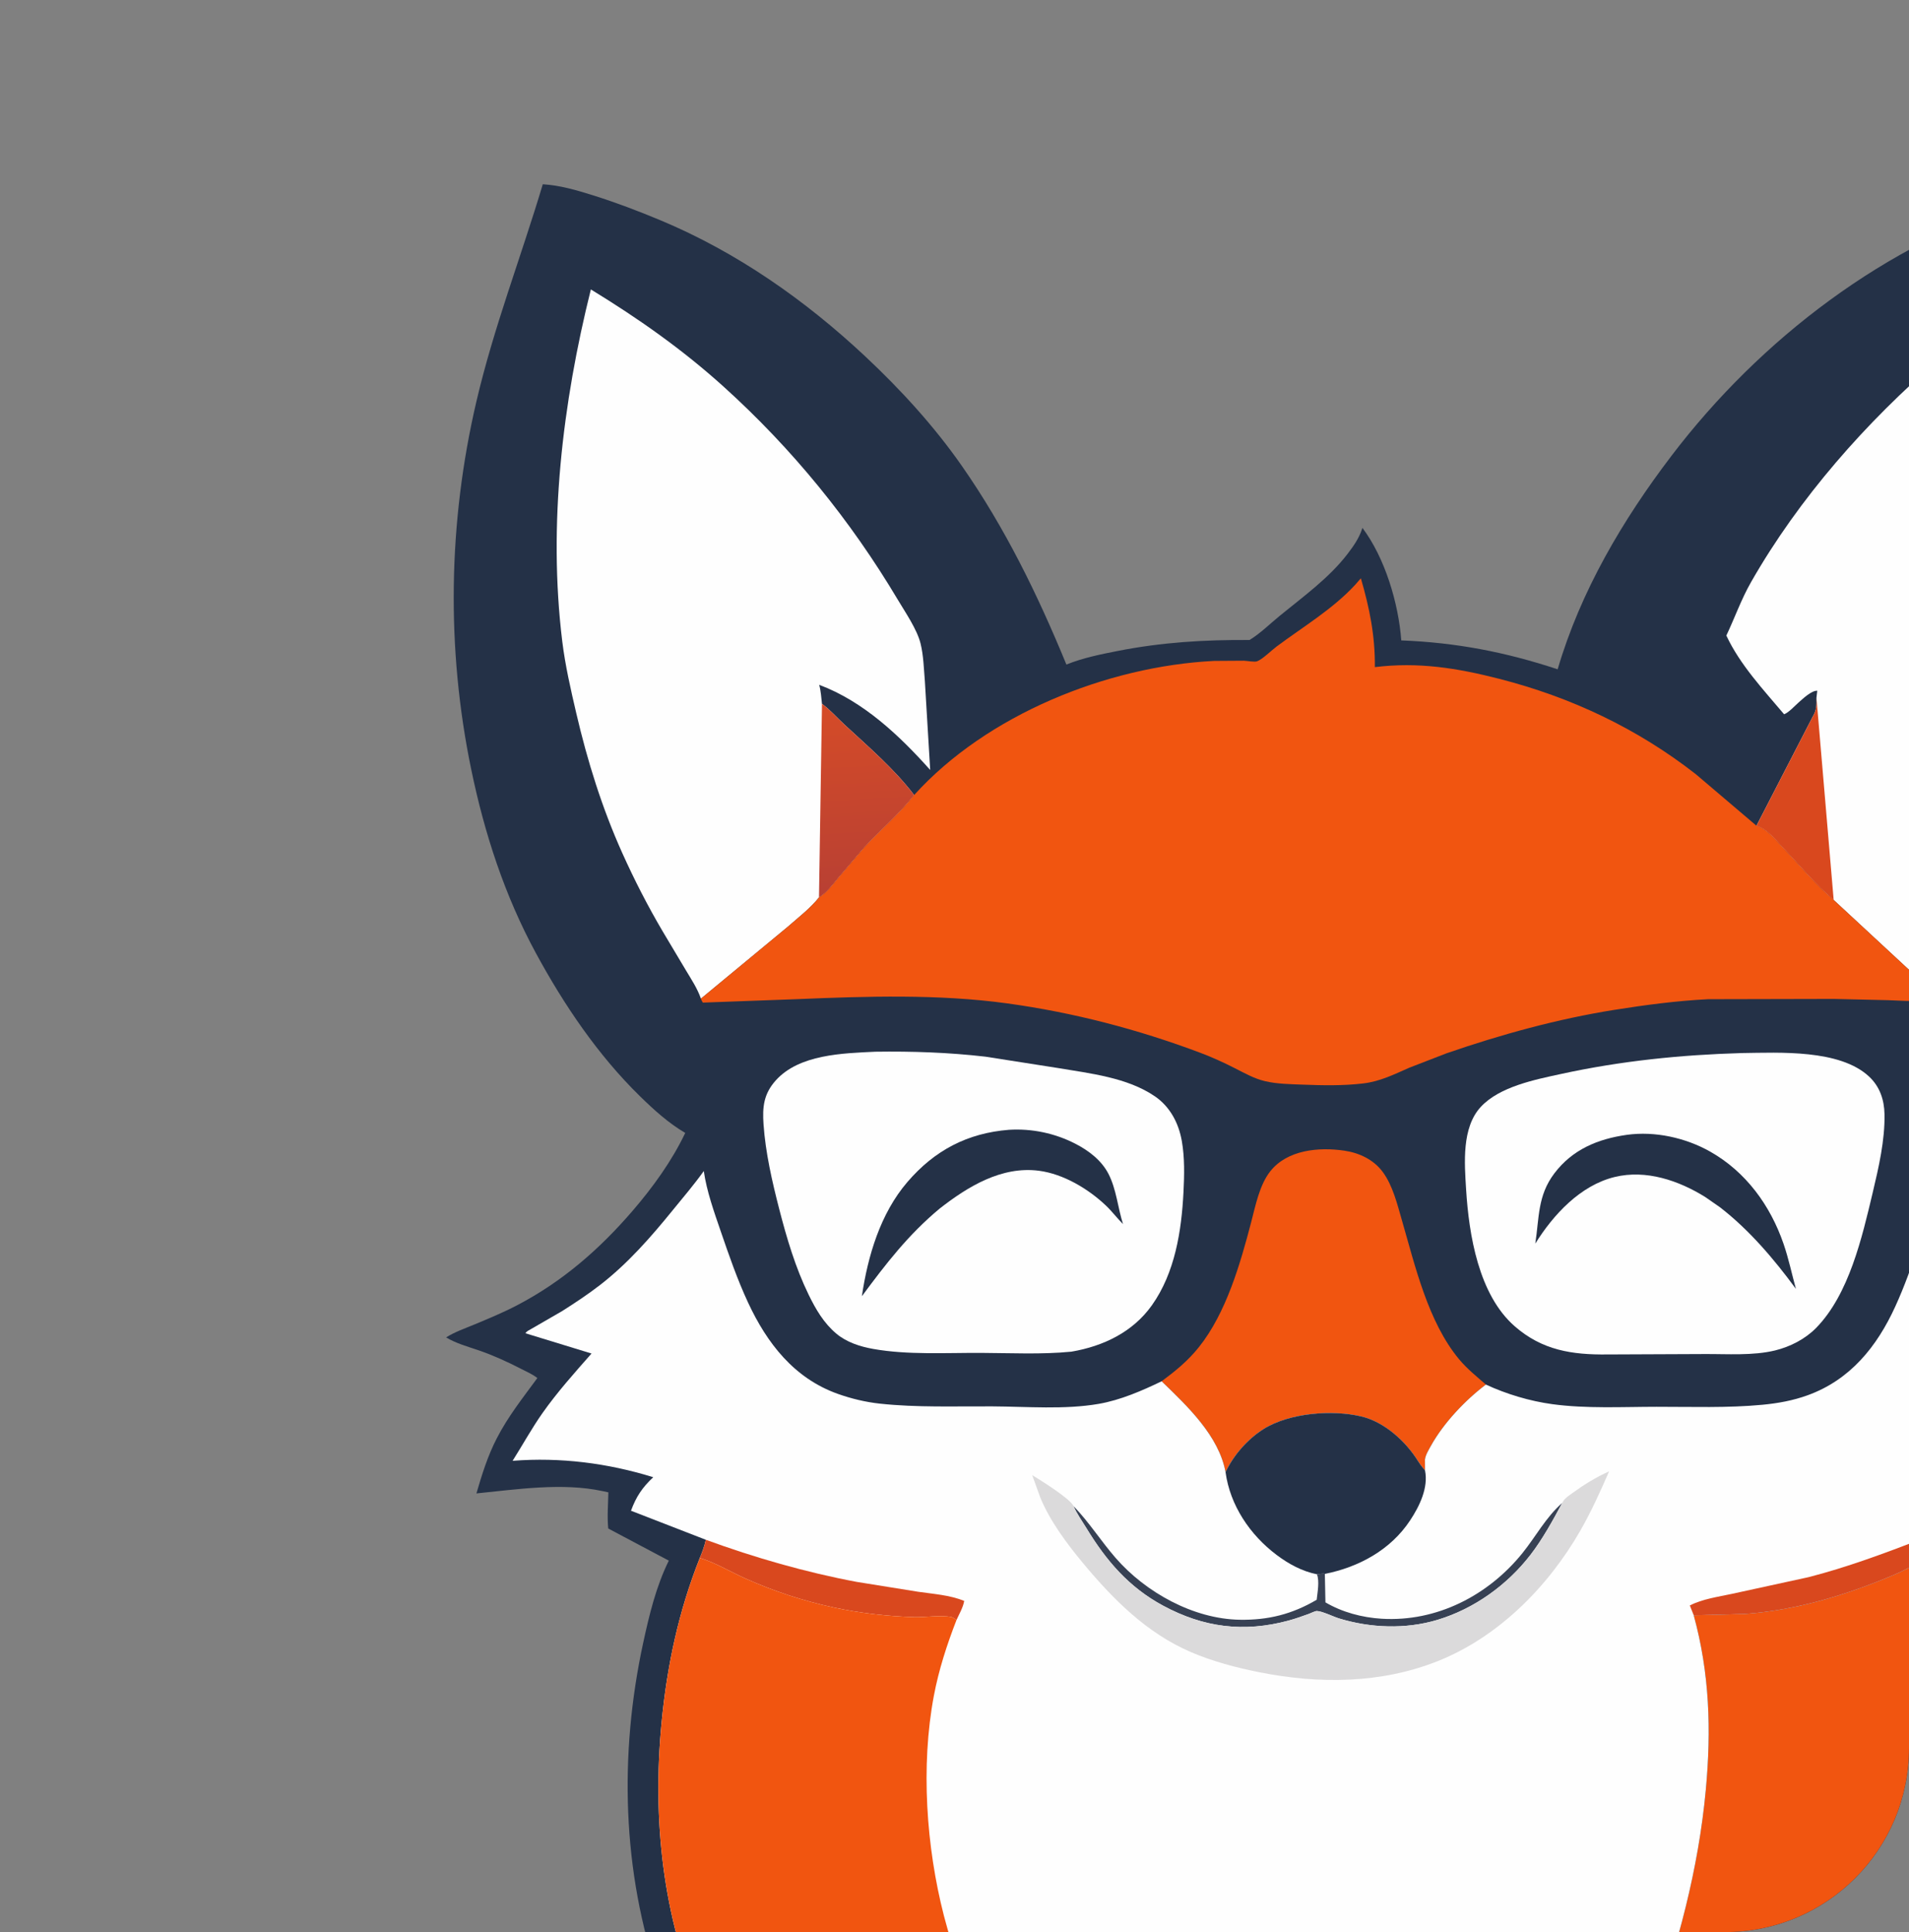 <?xml version="1.0" encoding="UTF-8"?> <svg xmlns="http://www.w3.org/2000/svg" width="166" height="168" viewBox="0 0 166 168" fill="none"><rect x="0" y="0" width="166" height="168" fill="#808080" stroke="none"/> <g clip-path="url(#clip0_957_20559)"> <path d="M47.199 16.021C48.702 16.116 50.126 16.532 51.555 16.98C53.557 17.608 55.51 18.35 57.444 19.159C64.076 21.933 70.013 26.093 75.234 30.984C78.309 33.864 81.214 37.037 83.627 40.494C87.405 45.906 90.232 51.709 92.731 57.785C94.136 57.213 95.681 56.9 97.165 56.608C101.04 55.845 104.717 55.624 108.656 55.649C109.59 55.079 110.433 54.241 111.281 53.547C113.324 51.874 115.571 50.265 117.185 48.155C117.686 47.5 118.177 46.802 118.434 46.013L118.469 45.897C120.431 48.506 121.613 52.462 121.849 55.685C126.621 55.871 130.915 56.697 135.448 58.197C137.443 51.401 141.094 45.217 145.361 39.613C153.054 29.51 164.026 21.094 176.298 17.39C177.945 16.893 179.617 16.31 181.323 16.076C181.895 17.244 182.325 18.505 182.777 19.724L184.749 25.271C186.049 29.216 187.246 33.337 188.031 37.416C190.256 48.98 189.892 61.084 186.653 72.419C184.299 80.656 179.815 88.974 173.744 95.077C172.591 96.237 171.436 97.44 169.986 98.231L169.853 98.302L169.922 98.585C170.427 100.159 171.537 101.753 172.421 103.144C175.494 107.983 179.851 111.517 185.006 113.985C186.648 114.771 188.402 115.355 190 116.216L182.16 119.222C184.046 121.405 185.865 123.711 186.927 126.419C187.323 127.428 187.459 128.519 187.905 129.499L187.961 129.616L182.962 129.297C180.569 129.201 178.114 129.42 175.753 129.804C175.832 130.815 176.034 131.989 175.783 132.982C175.301 133.411 174.661 133.686 174.082 133.967C173.025 134.482 171.933 134.934 170.831 135.343C172.553 139.429 173.467 144.216 173.943 148.606C175.086 158.647 173.306 168.952 168.917 178.055C162.614 191.133 149.137 201.208 135.595 205.932C128.858 208.281 121.886 209.085 114.775 209.079C105.129 209.07 95.79 207.581 87.042 203.372C73.756 196.978 62.193 186.236 57.316 172.099C54.085 162.736 53.839 152.525 55.921 142.889C56.451 140.44 57.044 137.958 58.157 135.701L52.891 132.908C52.788 131.883 52.882 130.794 52.901 129.762L52.395 129.655C48.91 128.902 44.931 129.505 41.428 129.856C41.906 128.215 42.411 126.591 43.198 125.066C44.182 123.156 45.466 121.545 46.727 119.823C46.309 119.493 45.76 119.258 45.288 119.014C44.112 118.407 42.887 117.849 41.635 117.419C40.67 117.088 39.671 116.817 38.792 116.291C39.572 115.801 40.423 115.514 41.27 115.161C42.515 114.642 43.769 114.121 44.965 113.496C48.904 111.439 52.119 108.637 54.998 105.296C56.762 103.249 58.424 100.953 59.586 98.511C58.126 97.655 56.85 96.495 55.646 95.317C51.987 91.739 49.042 87.374 46.612 82.9C43.884 77.877 42.133 72.489 40.978 66.914C38.792 56.355 38.97 45.413 41.426 34.91C42.932 28.468 45.31 22.342 47.199 16.021Z" fill="#243147"></path> <path d="M101.013 120.105C102.236 119.193 103.292 118.338 104.254 117.134C106.621 114.171 107.853 109.884 108.797 106.274C109.17 104.849 109.521 103.029 110.46 101.845C111.948 99.969 114.695 99.728 116.905 100.054C118.197 100.244 119.44 100.831 120.23 101.893C121.112 103.08 121.506 104.726 121.91 106.122C123.058 110.088 124.18 114.947 126.876 118.189C127.561 119.013 128.401 119.691 129.209 120.39C127.416 121.745 125.534 123.73 124.438 125.7C124.237 126.06 123.958 126.504 123.908 126.914L123.915 127.862L123.837 127.772C123.641 127.54 123.473 127.315 123.313 127.057C122.255 125.346 120.405 123.655 118.408 123.171C115.874 122.558 112.11 122.848 109.867 124.266C108.486 125.139 107.26 126.534 106.57 128.006C105.988 124.845 103.249 122.265 101.013 120.105Z" fill="#F15510"></path> <path d="M151.479 91.565C154.732 91.525 159.969 91.227 162.521 93.603C163.463 94.48 163.847 95.631 163.87 96.887C163.912 99.146 163.364 101.515 162.844 103.702C161.926 107.561 160.791 112.549 157.918 115.472C156.968 116.439 155.665 117.104 154.352 117.425C152.435 117.893 150.197 117.725 148.223 117.737L139.784 117.773C136.698 117.81 134.107 117.411 131.72 115.328C128.572 112.583 127.732 107.368 127.487 103.417C127.347 101.144 127.092 98.048 128.768 96.243C130.41 94.474 133.499 93.873 135.76 93.38C140.962 92.248 146.163 91.717 151.479 91.565Z" fill="#FEFEFE"></path> <path d="M141.47 98.676C143.906 98.34 146.569 98.929 148.694 100.126C151.814 101.884 153.94 104.813 155.091 108.155C155.532 109.434 155.809 110.766 156.166 112.07C154.265 109.484 152.114 106.947 149.567 104.977L148.288 104.088C145.979 102.649 143.139 101.678 140.408 102.342C137.412 103.072 135.066 105.627 133.504 108.133C133.849 105.887 133.696 103.97 135.152 102.04C136.73 99.947 138.944 99.032 141.47 98.676Z" fill="#243147"></path> <path d="M76.122 91.449C79.328 91.403 82.497 91.512 85.685 91.879L91.982 92.865C94.782 93.338 98.026 93.688 100.421 95.325C101.742 96.227 102.49 97.65 102.764 99.197C103.022 100.654 102.987 102.181 102.912 103.655C102.74 107.039 102.173 110.672 100.163 113.5C98.505 115.833 95.935 117.058 93.168 117.53C90.583 117.786 87.9 117.649 85.3 117.637C82.263 117.623 78.919 117.827 75.93 117.293C74.796 117.091 73.623 116.718 72.728 115.966C71.631 115.045 70.938 113.852 70.318 112.581C69.167 110.221 68.411 107.661 67.757 105.126C67.142 102.736 66.564 100.222 66.394 97.759C66.29 96.263 66.403 95.121 67.457 93.946C69.495 91.674 73.283 91.585 76.122 91.449Z" fill="#FEFEFE"></path> <path d="M87.747 98.238C89.74 98.118 91.726 98.536 93.5 99.446C94.659 100.04 95.767 100.879 96.38 102.053C97.073 103.379 97.201 105.011 97.653 106.436C97.136 105.923 96.702 105.335 96.173 104.832C94.644 103.378 92.471 102.076 90.345 101.8C87.089 101.377 84.144 103.184 81.705 105.092C78.967 107.374 77.046 109.877 74.945 112.711C75.464 109.2 76.552 105.518 78.906 102.777C81.273 100.022 84.126 98.523 87.747 98.238Z" fill="#243147"></path> <path d="M157.953 60.671L158.023 60.062C157.528 60.03 156.77 60.758 156.403 61.08C156.054 61.386 155.56 61.944 155.14 62.108C153.335 59.966 151.312 57.817 150.117 55.264C150.858 53.698 151.408 52.115 152.277 50.594C156.434 43.32 162.279 36.689 168.623 31.238C171.306 28.933 173.945 26.828 177.116 25.196C177.375 25.42 177.564 26.497 177.671 26.869C179.404 32.924 180.27 39.32 180.713 45.594C181.509 56.858 179.21 68.4 173.453 78.204C171.813 80.997 169.833 83.516 167.99 86.171L159.449 78.255C157.892 76.956 156.564 75.319 155.163 73.85C154.493 73.148 153.699 72.093 152.736 71.801L157.617 62.337C157.973 61.739 157.971 61.347 157.953 60.671Z" fill="#FEFEFE"></path> <path d="M157.953 60.671L159.45 78.256C157.893 76.956 156.564 75.319 155.164 73.851C154.493 73.148 153.699 72.093 152.737 71.801L157.617 62.337C157.973 61.739 157.971 61.347 157.953 60.671Z" fill="#D9481E"></path> <path d="M60.949 86.835C60.654 85.971 60.126 85.175 59.659 84.395L57.624 80.984C56.321 78.772 55.163 76.51 54.11 74.171C52.353 70.265 51.08 66.177 50.11 62.012C49.629 59.95 49.149 57.864 48.891 55.76C47.648 45.617 48.913 35.044 51.379 25.167C55.49 27.678 59.325 30.373 62.904 33.604C68.891 39.008 73.964 45.245 78.079 52.161C78.729 53.253 79.737 54.714 80.045 55.943C80.308 56.994 80.332 58.157 80.424 59.236L80.886 66.949C78.203 63.947 75.079 60.988 71.233 59.546C71.383 60.075 71.413 60.652 71.476 61.197C72.18 61.714 72.779 62.401 73.419 62.994C75.52 64.943 77.748 66.839 79.491 69.13C78.225 70.769 76.561 72.172 75.147 73.693L72.878 76.353C72.41 76.923 71.858 77.66 71.215 78.037C70.453 78.989 69.415 79.784 68.498 80.589L60.949 86.835Z" fill="#FEFEFE"></path> <path d="M71.477 61.197C72.18 61.714 72.779 62.401 73.419 62.994C75.52 64.943 77.748 66.839 79.491 69.13C78.225 70.769 76.562 72.172 75.148 73.693L72.879 76.353C72.41 76.923 71.858 77.66 71.216 78.037L71.477 61.197Z" fill="url(#paint0_linear_957_20559)"></path> <path d="M167.969 135.353C168.843 137.592 169.606 139.872 170.128 142.22C171.041 146.324 171.337 150.521 171.338 154.716C171.339 161.243 170.646 167.786 167.991 173.82C166.493 177.225 164.631 180.58 162.407 183.574C155.873 192.372 146.208 199.15 135.99 203.068L130.325 204.84L130.484 204.399C130.958 203.084 131.7 201.857 132.36 200.627L135.406 194.7C141.179 182.282 147.054 169.413 148.332 155.637C148.813 150.45 148.67 145.504 147.281 140.453L151.744 140.336C156.265 140 160.577 138.684 164.732 136.921C165.805 136.465 166.792 135.861 167.855 135.401L167.969 135.353Z" fill="#F15510"></path> <path d="M79.491 69.13C85.805 62.147 96.254 57.934 105.572 57.468L108.166 57.451C108.438 57.46 109.078 57.582 109.302 57.505C109.766 57.344 110.574 56.541 110.996 56.227C113.286 54.518 115.886 52.968 117.831 50.862L118.337 50.284C119.095 52.899 119.578 55.271 119.553 58.008C123.331 57.546 126.694 58.085 130.357 59.022C136.615 60.623 142.365 63.336 147.46 67.315L152.737 71.801C153.699 72.093 154.493 73.148 155.164 73.85C156.564 75.319 157.893 76.956 159.45 78.255L167.99 86.171C167.791 86.534 167.67 86.764 167.304 86.975C166.28 87.103 165.203 86.999 164.173 86.968L159.463 86.859L148.516 86.883C145.792 87.023 143.08 87.381 140.388 87.809C135.439 88.597 130.525 89.952 125.793 91.584L122.547 92.84C121.214 93.427 120.01 94.033 118.545 94.207C116.778 94.417 115.019 94.379 113.244 94.311C112.179 94.27 111.042 94.256 110.002 94.011C109.05 93.787 108.21 93.303 107.345 92.866C106.379 92.377 105.403 91.93 104.389 91.548C98.963 89.506 93.35 88.041 87.599 87.249C81.614 86.425 75.325 86.627 69.302 86.879L61.118 87.179C61.05 87.064 60.983 86.966 60.95 86.835L68.498 80.589C69.415 79.784 70.453 78.989 71.216 78.037C71.858 77.659 72.41 76.923 72.879 76.353L75.148 73.693C76.562 72.172 78.225 70.769 79.491 69.13Z" fill="#F15510"></path> <path d="M61.377 133.887L54.868 131.362C55.323 130.127 55.848 129.349 56.803 128.447C52.837 127.218 48.725 126.698 44.575 127.021C45.446 125.64 46.234 124.204 47.175 122.867C48.456 121.048 49.967 119.36 51.437 117.692L45.697 115.933C45.772 115.757 46.004 115.669 46.167 115.57L48.889 113.997C50.013 113.283 51.135 112.543 52.187 111.727C54.604 109.854 56.605 107.562 58.521 105.203C59.425 104.091 60.367 102.991 61.199 101.825C61.451 103.582 62.099 105.395 62.675 107.072C63.389 109.154 64.117 111.258 65.047 113.257C66.692 116.795 69.05 119.847 72.859 121.202C74.028 121.617 75.265 121.915 76.499 122.049C79.727 122.399 83.065 122.268 86.313 122.288C89.319 122.306 92.579 122.584 95.547 122.069C97.436 121.741 99.296 120.931 101.013 120.106C103.249 122.266 105.987 124.845 106.57 128.007C107.259 126.535 108.486 125.139 109.867 124.267C112.11 122.849 115.873 122.558 118.408 123.172C120.404 123.655 122.255 125.347 123.313 127.058C123.472 127.316 123.641 127.54 123.837 127.772L123.915 127.863L123.908 126.914C123.958 126.505 124.237 126.061 124.437 125.701C125.533 123.73 127.415 121.746 129.208 120.391C130.985 121.219 133.036 121.832 134.983 122.096C137.938 122.497 141.068 122.327 144.049 122.324C147.096 122.32 150.233 122.437 153.267 122.147C154.618 122.017 155.904 121.785 157.185 121.322C160.893 119.98 163.216 117.086 164.806 113.605C166.395 110.128 167.522 106.14 168.345 102.418C169.343 103.992 170.544 105.416 171.769 106.818C175.046 110.568 178.566 113.5 183.042 115.741C181.834 116.426 180.157 116.795 178.826 117.212C178.384 117.35 177.831 117.445 177.435 117.673L177.559 117.758C178.424 118.375 179.191 119.194 179.916 119.968C181.905 122.088 183.561 124.467 185.069 126.943C180.397 126.753 176.252 126.98 171.818 128.606C172.467 129.604 173.034 130.622 173.51 131.712L167.032 133.85L167.969 135.353L167.855 135.401C166.792 135.862 165.804 136.465 164.731 136.921C160.577 138.684 156.265 140 151.743 140.336L147.28 140.453C148.669 145.504 148.812 150.451 148.331 155.637C147.054 169.414 141.179 182.283 135.406 194.7L132.359 200.628C131.7 201.857 130.957 203.085 130.484 204.399L130.325 204.84L130.219 204.864C128.166 205.354 126.045 205.579 123.949 205.803C115.395 206.716 106.947 206.238 98.506 204.674L92.012 202.743C84.779 199.928 77.833 195.374 72.162 190.121C70.326 188.42 68.505 186.609 66.956 184.642C64.498 181.523 62.531 177.98 60.947 174.351C57.592 166.668 56.731 158.097 57.524 149.82C58.001 144.842 58.999 140.135 60.85 135.47C61.071 134.943 61.255 134.449 61.377 133.887Z" fill="#FEFEFE"></path> <path d="M115.204 136.855L115.255 139.33C116.723 140.191 118.442 140.648 120.134 140.752C124.93 141.046 129.414 138.728 132.385 135.048C133.559 133.594 134.421 131.929 135.843 130.688C135.043 132.185 134.124 133.852 133.086 135.196C131.054 137.826 128.195 139.888 124.995 140.851C122.226 141.684 119.173 141.566 116.421 140.721C115.954 140.578 114.93 140.076 114.498 140.082C114.342 140.085 113.987 140.269 113.815 140.331C113.229 140.543 112.644 140.752 112.042 140.915C108.159 141.963 104.669 141.519 101.138 139.617C98.155 138.01 96.197 135.709 94.461 132.86C94.089 132.248 93.63 131.613 93.352 130.959C94.723 132.379 95.731 133.996 97.014 135.469C99.615 138.457 103.763 140.771 107.799 140.841C110.279 140.883 112.362 140.358 114.494 139.105C114.563 138.457 114.753 137.504 114.517 136.887C114.683 136.875 115.062 136.8 115.204 136.855Z" fill="#374154"></path> <path d="M147.281 140.452L146.942 139.599C148.035 139.034 149.415 138.847 150.611 138.588L157.244 137.143C160.587 136.29 163.815 135.081 167.032 133.85L167.969 135.352L167.856 135.401C166.792 135.861 165.805 136.465 164.732 136.92C160.578 138.684 156.265 140 151.744 140.335L147.281 140.452Z" fill="#D9481E"></path> <path d="M61.378 133.887C65.593 135.431 70.079 136.722 74.491 137.548L79.842 138.408C81.191 138.604 82.57 138.689 83.843 139.2C83.756 139.757 83.407 140.345 83.174 140.863C83.07 140.801 82.866 140.637 82.758 140.613C81.841 140.41 80.476 140.64 79.508 140.612C77.18 140.544 74.796 140.266 72.519 139.777C69.854 139.206 67.288 138.36 64.803 137.248C63.569 136.695 62.253 135.91 60.974 135.507L60.851 135.47C61.072 134.943 61.255 134.448 61.378 133.887Z" fill="#D9481E"></path> <path d="M106.57 128.007C107.26 126.534 108.486 125.139 109.867 124.266C112.11 122.849 115.874 122.558 118.408 123.172C120.405 123.655 122.255 125.346 123.313 127.058C123.473 127.316 123.641 127.54 123.837 127.772L123.915 127.863C124.219 129.368 123.433 130.97 122.618 132.203C120.926 134.767 118.161 136.267 115.203 136.855C115.061 136.8 114.683 136.876 114.517 136.888C113.215 136.625 112.059 135.995 111.005 135.202C108.7 133.467 106.959 130.897 106.57 128.007Z" fill="#243147"></path> <path d="M135.843 130.688L135.922 130.544C136.097 130.247 136.476 130.011 136.752 129.811C137.715 129.109 138.833 128.418 139.922 127.938C139.163 129.681 138.357 131.463 137.409 133.112C134.616 137.971 130.298 142.339 125.025 144.437C120.069 146.409 114.682 146.435 109.511 145.405C107.491 145.003 105.418 144.457 103.524 143.639C99.711 141.992 96.799 139.073 94.187 135.932C92.773 134.231 91.295 132.254 90.454 130.198L89.758 128.267C90.442 128.684 93.062 130.306 93.352 130.959C93.63 131.614 94.089 132.249 94.462 132.86C96.198 135.71 98.156 138.01 101.138 139.617C104.669 141.519 108.16 141.963 112.042 140.915C112.645 140.752 113.229 140.543 113.816 140.331C113.988 140.269 114.342 140.085 114.498 140.083C114.931 140.076 115.955 140.578 116.421 140.721C119.173 141.566 122.226 141.684 124.996 140.851C128.195 139.888 131.054 137.826 133.087 135.196C134.125 133.853 135.043 132.185 135.843 130.688Z" fill="#DBDADB"></path> <path d="M60.851 135.47L60.974 135.507C62.253 135.91 63.569 136.695 64.803 137.248C67.288 138.36 69.854 139.206 72.519 139.777C74.796 140.266 77.18 140.545 79.508 140.612C80.475 140.64 81.841 140.41 82.757 140.613C82.866 140.637 83.07 140.801 83.174 140.863C82.337 143.021 81.633 145.183 81.203 147.463C80.057 153.554 80.538 160.589 82.08 166.581C82.928 169.873 84.196 173.113 85.577 176.217L98.506 204.673L92.013 202.743C84.779 199.928 77.834 195.374 72.163 190.121C70.327 188.42 68.506 186.609 66.956 184.642C64.499 181.523 62.531 177.98 60.947 174.351C57.593 166.667 56.732 158.097 57.525 149.82C58.001 144.842 58.999 140.135 60.851 135.47Z" fill="#F15510"></path> </g> <defs> <linearGradient id="paint0_linear_957_20559" x1="74.537" y1="61.721" x2="75.502" y2="77.233" gradientUnits="userSpaceOnUse"> <stop stop-color="#D44B28"></stop> <stop offset="1" stop-color="#B94033"></stop> </linearGradient> <clipPath id="clip0_957_20559"> <path d="M0 0H166V152C166 160.837 158.837 168 150 168H0V0Z" fill="white"></path> </clipPath> </defs> </svg> 